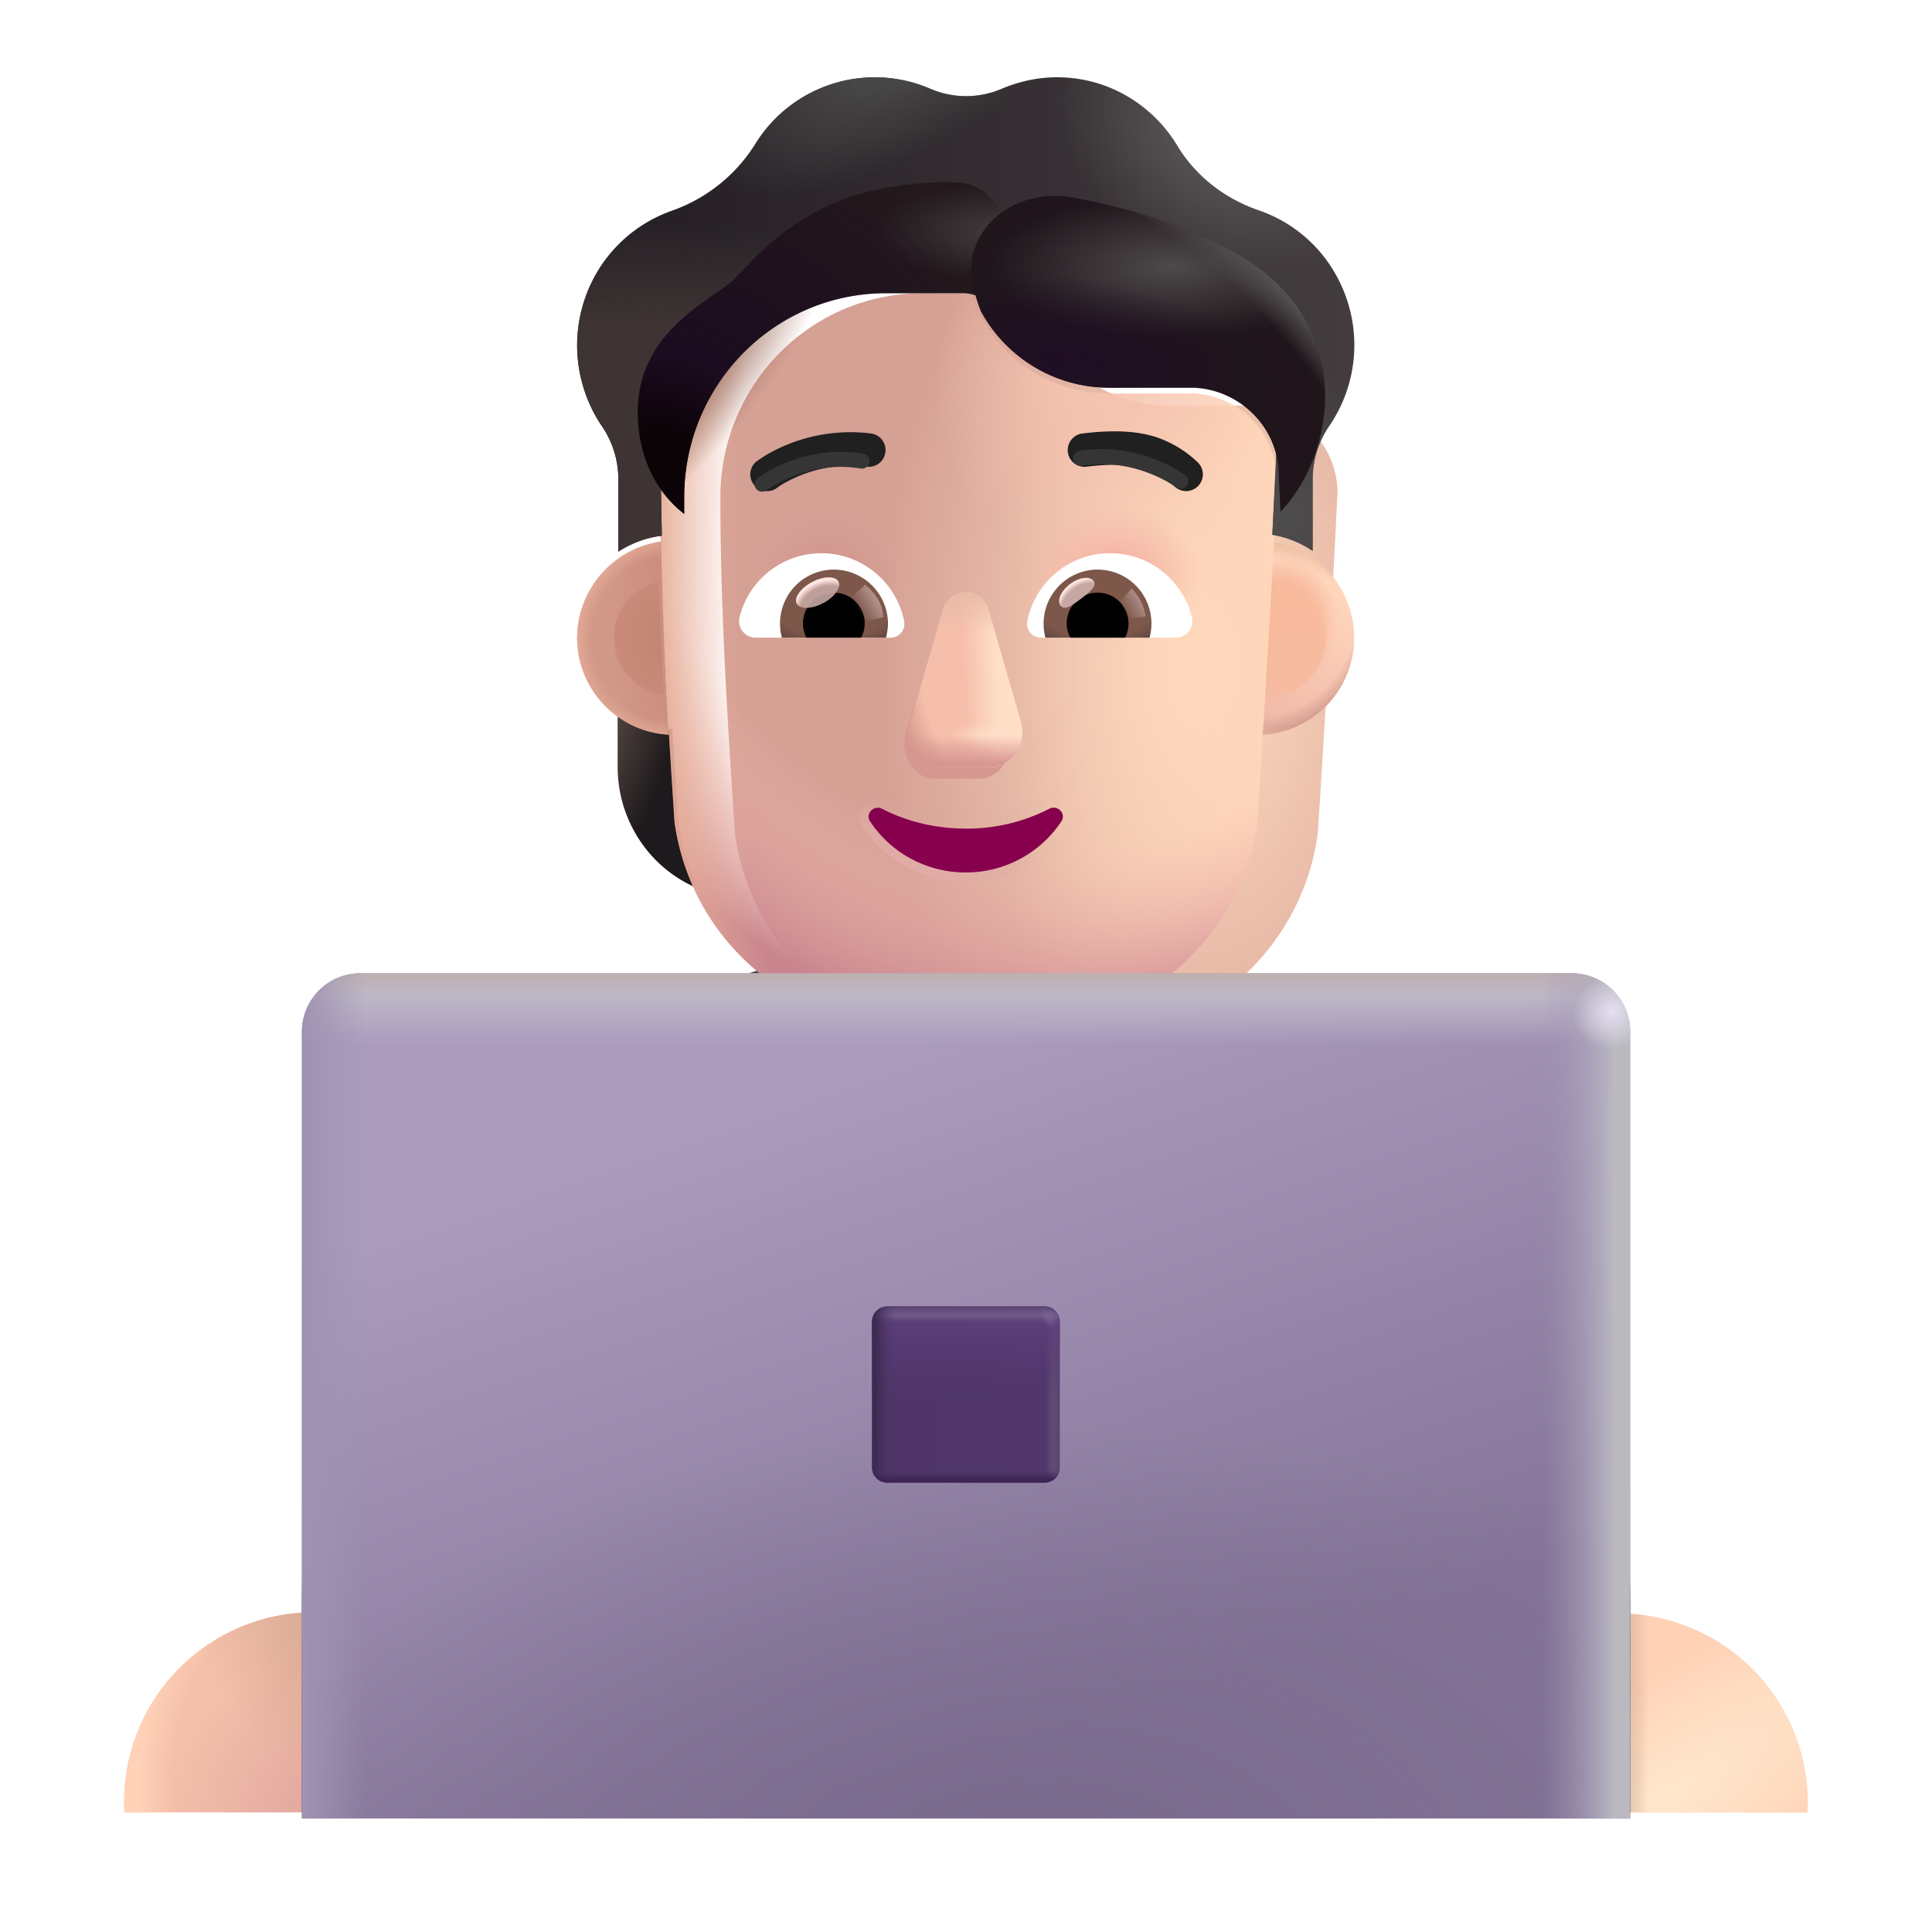 <svg xmlns="http://www.w3.org/2000/svg" fill="none" viewBox="0 0 32 32"><path fill="url(#svg-bfb91484-350c-4653-a4b5-e28c5a5f4ad6-a)" d="M8.329 30.02q.004-.082.004-.163a3.138 3.138 0 1 0-6.271.162z"/><path fill="url(#svg-7ee7493d-de5c-4768-8ed4-6f8a192db9b1-b)" d="M8.329 30.02q.004-.082.004-.163a3.138 3.138 0 1 0-6.271.162z"/><path fill="url(#svg-d103a505-3dfe-430d-8d2c-7829e36b199d-c)" d="M8.329 30.02q.004-.082.004-.163a3.138 3.138 0 1 0-6.271.162z"/><path fill="#FFD2B6" d="M29.938 30.02q.005-.082.005-.163a3.138 3.138 0 1 0-6.272.162z"/><path fill="url(#svg-45e4795e-5428-4ab2-93d1-4542684aeb54-d)" d="M29.938 30.02q.005-.082.005-.163a3.138 3.138 0 1 0-6.272.162z"/><path fill="url(#svg-d5de8771-f638-4cf1-ab43-a90a2dbeefe1-e)" d="M29.938 30.02q.005-.082.005-.163a3.138 3.138 0 1 0-6.272.162z"/><path fill="url(#svg-4f311e69-d823-4374-b46e-7bececb898ba-f)" d="M16 15.52c-6.07 0-11 4.92-11 11v3.5h22v-3.5c0-6.08-4.93-11-11-11"/><path fill="url(#svg-fa0eeb4b-116f-44b8-9014-ed9ea77725a8-g)" d="M8.98 18.02a10.99 10.99 0 0 0-3.97 8.5l.02 3.5 4-.02z"/><path fill="url(#svg-21ce4579-b718-49b4-a87f-d25d4f3714b2-h)" d="M23 18.03v11.98h4v-3.5c0-3.41-1.56-6.46-4-8.48"/><path fill="url(#svg-895f8417-77cc-4648-b319-092023429552-i)" d="M20.857 12.078c.335-.011.649-.125.904-.309v.931c0 .893-.532 1.689-1.34 2.019q.257-.546.345-1.18z"/><path fill="url(#svg-709196fe-99ec-43f6-9ef9-29dad6038695-j)" d="M11.134 12.078a1.64 1.64 0 0 1-.904-.309v.931c0 .893.532 1.689 1.34 2.019a4.1 4.1 0 0 1-.345-1.18z"/><g filter="url(#svg-8a4d4555-c6d5-41a4-95a1-bdca1fe95eb1-k)"><path fill="url(#svg-6b939ec3-041f-4271-add9-f97bb2d49db6-l)" d="M11.17 13.593a3.916 3.916 0 0 0 3.886 3.406h1.887a3.916 3.916 0 0 0 3.885-3.406c.119-1.884.237-3.76.325-5.643a1.45 1.45 0 0 0-1.38-1.432h-1.4c-.954 0-1.819-.563-2.211-1.443a.66.66 0 0 0-.615-.418h-1.273c-1.846 0-3.342 1.513-3.342 3.379 0 1.86.117 3.691.239 5.557"/></g><path fill="url(#svg-fea6f2c3-e503-4523-b271-fa9bce4acd6f-m)" d="M11.17 13.593a3.916 3.916 0 0 0 3.886 3.406h1.887a3.916 3.916 0 0 0 3.885-3.406c.119-1.884.237-3.76.325-5.643a1.45 1.45 0 0 0-1.38-1.432h-1.4c-.954 0-1.819-.563-2.211-1.443a.66.66 0 0 0-.615-.418h-1.273c-1.846 0-3.342 1.513-3.342 3.379 0 1.86.117 3.691.239 5.557"/><path fill="url(#svg-12ee5f3a-4470-4461-a863-a288fde221b2-n)" d="M11.17 13.593a3.916 3.916 0 0 0 3.886 3.406h1.887a3.916 3.916 0 0 0 3.885-3.406c.119-1.884.237-3.76.325-5.643a1.45 1.45 0 0 0-1.38-1.432h-1.4c-.954 0-1.819-.563-2.211-1.443a.66.66 0 0 0-.615-.418h-1.273c-1.846 0-3.342 1.513-3.342 3.379 0 1.86.117 3.691.239 5.557"/><path fill="url(#svg-198b14a6-dbf2-4a58-b283-ad32ac735d67-o)" d="M11.17 13.593a3.916 3.916 0 0 0 3.886 3.406h1.887a3.916 3.916 0 0 0 3.885-3.406c.119-1.884.237-3.76.325-5.643a1.45 1.45 0 0 0-1.38-1.432h-1.4c-.954 0-1.819-.563-2.211-1.443a.66.66 0 0 0-.615-.418h-1.273c-1.846 0-3.342 1.513-3.342 3.379 0 1.86.117 3.691.239 5.557"/><path fill="url(#svg-b3ed810a-67c7-487b-bf13-5aa24f2acb1b-p)" d="M11.17 13.593a3.916 3.916 0 0 0 3.886 3.406h1.887a3.916 3.916 0 0 0 3.885-3.406c.119-1.884.237-3.76.325-5.643a1.45 1.45 0 0 0-1.38-1.432h-1.4c-.954 0-1.819-.563-2.211-1.443a.66.66 0 0 0-.615-.418h-1.273c-1.846 0-3.342 1.513-3.342 3.379 0 1.86.117 3.691.239 5.557"/><path fill="url(#svg-b6799492-6cfe-475d-8713-8a978096f883-q)" d="M11.17 13.593a3.916 3.916 0 0 0 3.886 3.406h1.887a3.916 3.916 0 0 0 3.885-3.406c.119-1.884.237-3.76.325-5.643a1.45 1.45 0 0 0-1.38-1.432h-1.4c-.954 0-1.819-.563-2.211-1.443a.66.66 0 0 0-.615-.418h-1.273c-1.846 0-3.342 1.513-3.342 3.379 0 1.86.117 3.691.239 5.557"/><path fill="url(#svg-8eb4c2a4-b59d-47ff-a7b8-f3a9ea87afe3-r)" d="M11.17 13.593a3.916 3.916 0 0 0 3.886 3.406h1.887a3.916 3.916 0 0 0 3.885-3.406c.119-1.884.237-3.76.325-5.643a1.45 1.45 0 0 0-1.38-1.432h-1.4c-.954 0-1.819-.563-2.211-1.443a.66.66 0 0 0-.615-.418h-1.273c-1.846 0-3.342 1.513-3.342 3.379 0 1.86.117 3.691.239 5.557"/><path fill="url(#svg-00a3aca2-48c5-48d3-8f37-5a54df25d574-s)" d="M11.17 13.593a3.916 3.916 0 0 0 3.886 3.406h1.887a3.916 3.916 0 0 0 3.885-3.406c.119-1.884.237-3.76.325-5.643a1.45 1.45 0 0 0-1.38-1.432h-1.4c-.954 0-1.819-.563-2.211-1.443a.66.66 0 0 0-.615-.418h-1.273c-1.846 0-3.342 1.513-3.342 3.379 0 1.86.117 3.691.239 5.557"/><g filter="url(#svg-8a35c804-bd0e-465d-85c7-4ef6fd60b4ef-t)"><path fill="#D69790" d="m15.594 10.304-.59 1.838c-.102.378.14.756.484.756h.731c.343 0 .586-.384.485-.756l-.495-1.838c-.106-.408-.504-.408-.615 0"/></g><g filter="url(#svg-90c233a9-dfeb-47d3-b641-970857acbd49-u)"><path fill="#F6BFAB" d="m15.613 10.113-.531 1.838c-.109.378.151.757.52.757h.787c.368 0 .629-.384.52-.757l-.531-1.838c-.114-.407-.646-.407-.765 0"/><path fill="url(#svg-ba4464ca-caaa-4c09-9e77-977d1987f81f-v)" d="m15.613 10.113-.531 1.838c-.109.378.151.757.52.757h.787c.368 0 .629-.384.52-.757l-.531-1.838c-.114-.407-.646-.407-.765 0"/><path fill="url(#svg-89a5b0f8-98d6-4af1-b35d-4ed7b4c46b7f-w)" d="m15.613 10.113-.531 1.838c-.109.378.151.757.52.757h.787c.368 0 .629-.384.52-.757l-.531-1.838c-.114-.407-.646-.407-.765 0"/><path fill="url(#svg-e1a8cddf-dbe1-479c-8f72-44bba40b6c38-x)" d="m15.613 10.113-.531 1.838c-.109.378.151.757.52.757h.787c.368 0 .629-.384.52-.757l-.531-1.838c-.114-.407-.646-.407-.765 0"/><path fill="url(#svg-f98f921a-52b8-40ed-9b7b-c629b08b9480-y)" d="m15.613 10.113-.531 1.838c-.109.378.151.757.52.757h.787c.368 0 .629-.384.52-.757l-.531-1.838c-.114-.407-.646-.407-.765 0"/><path fill="url(#svg-cd0bcb42-a2e8-4e67-888d-fc51c66a14aa-z)" d="m15.613 10.113-.531 1.838c-.109.378.151.757.52.757h.787c.368 0 .629-.384.52-.757l-.531-1.838c-.114-.407-.646-.407-.765 0"/></g><g filter="url(#svg-7f688d72-c5ca-4264-8ccd-e84c8f24bc43-A)"><path stroke="url(#svg-ace2085b-4826-4c88-99bb-9f0886ce83f1-B)" stroke-width=".15" d="M14.645 13.33c.39.203.854.32 1.35.32.501 0 .961-.117 1.351-.32a.23.23 0 0 1 .271.044.214.214 0 0 1 .024.272m-2.996-.317 2.934.276m-2.934-.276h-.001a.23.23 0 0 0-.271.047.21.21 0 0 0-.023.27m.295-.317-.233.276m3.23.041-.063-.041m.062.041-.062-.041m.062.041c-.348.528-.955.88-1.646.88-.69 0-1.297-.351-1.645-.88m3.229-.041a1.9 1.9 0 0 1-1.584.846 1.9 1.9 0 0 1-1.583-.846m-.062.042.062-.042m-.062.042.062-.042"/></g><path fill="url(#svg-1291b79b-2db4-4199-9702-78a8ac3a600b-C)" d="M15.995 13.724c-.507 0-.984-.12-1.385-.328-.137-.07-.284.084-.198.209.335.508.919.846 1.583.846.665 0 1.249-.338 1.584-.846.086-.13-.061-.279-.198-.21a3 3 0 0 1-1.386.33"/><g filter="url(#svg-942f8a1c-4fc4-40e0-892e-683bfa24fcf1-D)"><path fill="url(#svg-10ebe026-d89c-4433-b31e-93a3d3580be7-E)" d="M20.85 4.185c.515.177.976.536 1.268 1.051a2.37 2.37 0 0 1-.106 2.526 1.56 1.56 0 0 0-.27.875v1.188a1.7 1.7 0 0 0-.668-.268l.078-1.607a1.45 1.45 0 0 0-1.379-1.432h-1.4c-.954 0-1.819-.563-2.211-1.443a.66.66 0 0 0-.616-.418h-1.272c-1.846 0-3.342 1.512-3.342 3.379l.03 1.537a1.7 1.7 0 0 0-.72.264v-1.2a1.56 1.56 0 0 0-.27-.875 2.39 2.39 0 0 1-.143-2.445 2.34 2.34 0 0 1 1.3-1.127 2.68 2.68 0 0 0 1.384-1.11 2.325 2.325 0 0 1 2.89-.912 1.5 1.5 0 0 0 1.194 0c.28-.118.588-.188.912-.188.843 0 1.58.456 1.989 1.132.307.51.79.88 1.352 1.073"/><path fill="url(#svg-27600153-795b-49df-9f2a-5db9540e407a-F)" d="M20.85 4.185c.515.177.976.536 1.268 1.051a2.37 2.37 0 0 1-.106 2.526 1.56 1.56 0 0 0-.27.875v1.188a1.7 1.7 0 0 0-.668-.268l.078-1.607a1.45 1.45 0 0 0-1.379-1.432h-1.4c-.954 0-1.819-.563-2.211-1.443a.66.66 0 0 0-.616-.418h-1.272c-1.846 0-3.342 1.512-3.342 3.379l.03 1.537a1.7 1.7 0 0 0-.72.264v-1.2a1.56 1.56 0 0 0-.27-.875 2.39 2.39 0 0 1-.143-2.445 2.34 2.34 0 0 1 1.3-1.127 2.68 2.68 0 0 0 1.384-1.11 2.325 2.325 0 0 1 2.89-.912 1.5 1.5 0 0 0 1.194 0c.28-.118.588-.188.912-.188.843 0 1.58.456 1.989 1.132.307.51.79.88 1.352 1.073"/><path fill="url(#svg-f93b309c-04a5-4396-ad68-c8690ef1aea5-G)" d="M20.85 4.185c.515.177.976.536 1.268 1.051a2.37 2.37 0 0 1-.106 2.526 1.56 1.56 0 0 0-.27.875v1.188a1.7 1.7 0 0 0-.668-.268l.078-1.607a1.45 1.45 0 0 0-1.379-1.432h-1.4c-.954 0-1.819-.563-2.211-1.443a.66.66 0 0 0-.616-.418h-1.272c-1.846 0-3.342 1.512-3.342 3.379l.03 1.537a1.7 1.7 0 0 0-.72.264v-1.2a1.56 1.56 0 0 0-.27-.875 2.39 2.39 0 0 1-.143-2.445 2.34 2.34 0 0 1 1.3-1.127 2.68 2.68 0 0 0 1.384-1.11 2.325 2.325 0 0 1 2.89-.912 1.5 1.5 0 0 0 1.194 0c.28-.118.588-.188.912-.188.843 0 1.58.456 1.989 1.132.307.51.79.88 1.352 1.073"/><path fill="url(#svg-14b1a457-5c88-40c5-beaa-7ab62f9eadf5-H)" d="M20.85 4.185c.515.177.976.536 1.268 1.051a2.37 2.37 0 0 1-.106 2.526 1.56 1.56 0 0 0-.27.875v1.188a1.7 1.7 0 0 0-.668-.268l.078-1.607a1.45 1.45 0 0 0-1.379-1.432h-1.4c-.954 0-1.819-.563-2.211-1.443a.66.66 0 0 0-.616-.418h-1.272c-1.846 0-3.342 1.512-3.342 3.379l.03 1.537a1.7 1.7 0 0 0-.72.264v-1.2a1.56 1.56 0 0 0-.27-.875 2.39 2.39 0 0 1-.143-2.445 2.34 2.34 0 0 1 1.3-1.127 2.68 2.68 0 0 0 1.384-1.11 2.325 2.325 0 0 1 2.89-.912 1.5 1.5 0 0 0 1.194 0c.28-.118.588-.188.912-.188.843 0 1.58.456 1.989 1.132.307.51.79.88 1.352 1.073"/><path fill="url(#svg-f8088130-9004-401a-9a9b-c12c139609f6-I)" d="M20.85 4.185c.515.177.976.536 1.268 1.051a2.37 2.37 0 0 1-.106 2.526 1.56 1.56 0 0 0-.27.875v1.188a1.7 1.7 0 0 0-.668-.268l.078-1.607a1.45 1.45 0 0 0-1.379-1.432h-1.4c-.954 0-1.819-.563-2.211-1.443a.66.66 0 0 0-.616-.418h-1.272c-1.846 0-3.342 1.512-3.342 3.379l.03 1.537a1.7 1.7 0 0 0-.72.264v-1.2a1.56 1.56 0 0 0-.27-.875 2.39 2.39 0 0 1-.143-2.445 2.34 2.34 0 0 1 1.3-1.127 2.68 2.68 0 0 0 1.384-1.11 2.325 2.325 0 0 1 2.89-.912 1.5 1.5 0 0 0 1.194 0c.28-.118.588-.188.912-.188.843 0 1.58.456 1.989 1.132.307.51.79.88 1.352 1.073"/></g><g filter="url(#svg-5b55cbe6-8377-49e9-8beb-981c324ccf09-J)"><path fill="#202020" d="M19.728 7.848a1.85 1.85 0 0 0-.687-.411c-.305-.096-.686-.122-1.213-.057a.277.277 0 0 0 .068.55c.48-.059.776-.028.978.036.198.062.333.163.49.3a.277.277 0 0 0 .364-.418"/></g><g filter="url(#svg-6f341f6f-77d4-4316-8164-6e43292675a1-K)"><path fill="#202020" d="M12.585 7.739a2.774 2.774 0 0 1 1.739-.36.277.277 0 0 1-.068.551 2.22 2.22 0 0 0-1.386.285 1 1 0 0 0-.092.06l-.003.002a.277.277 0 0 1-.34-.439z"/></g><g filter="url(#svg-4035bffb-c5db-45fa-b31d-b755d0499d3b-L)"><path fill="#23181C" d="M16.228 5.212a3 3 0 0 1-.066-.137.66.66 0 0 0-.615-.418h-1.273c-1.846 0-3.342 1.512-3.342 3.379v.275c-.34-.259-.767-.804-.767-1.688 0-1.072.781-1.613 1.28-1.959.14-.097.259-.18.33-.253l.1-.105c.35-.37.973-1.031 2.06-1.32a5.5 5.5 0 0 1 1.508-.165c.473.012.806.42.806.893v1.485z"/><path fill="url(#svg-fda9daab-e333-40e4-98f8-226f6a3b44eb-M)" d="M16.228 5.212a3 3 0 0 1-.066-.137.66.66 0 0 0-.615-.418h-1.273c-1.846 0-3.342 1.512-3.342 3.379v.275c-.34-.259-.767-.804-.767-1.688 0-1.072.781-1.613 1.28-1.959.14-.097.259-.18.33-.253l.1-.105c.35-.37.973-1.031 2.06-1.32a5.5 5.5 0 0 1 1.508-.165c.473.012.806.42.806.893v1.485z"/><path fill="url(#svg-41b0f38a-3640-4407-8b13-58282703c7d7-N)" d="M16.228 5.212a3 3 0 0 1-.066-.137.66.66 0 0 0-.615-.418h-1.273c-1.846 0-3.342 1.512-3.342 3.379v.275c-.34-.259-.767-.804-.767-1.688 0-1.072.781-1.613 1.28-1.959.14-.097.259-.18.33-.253l.1-.105c.35-.37.973-1.031 2.06-1.32a5.5 5.5 0 0 1 1.508-.165c.473.012.806.42.806.893v1.485z"/></g><g filter="url(#svg-9cbebe15-b534-405a-9f3d-f70d917011c3-O)"><path fill="#1F151B" d="m21.208 8.479-.029-.631c-.01-.764-.641-1.394-1.405-1.426h-1.4c-.89 0-1.7-.486-2.124-1.26 0 0-.059-.135-.12-.368-.257-.97.67-1.712 1.655-1.521.974.189 2.082.517 2.902 1.052 1.745 1.137 1.44 3.188.521 4.154"/><path fill="url(#svg-fc0072f6-4a12-4ce1-8e3f-635c2eb585eb-P)" d="m21.208 8.479-.029-.631c-.01-.764-.641-1.394-1.405-1.426h-1.4c-.89 0-1.7-.486-2.124-1.26 0 0-.059-.135-.12-.368-.257-.97.67-1.712 1.655-1.521.974.189 2.082.517 2.902 1.052 1.745 1.137 1.44 3.188.521 4.154"/><path fill="url(#svg-4b7d595b-d70d-4ad0-b1da-466eeeda4e73-Q)" d="m21.208 8.479-.029-.631c-.01-.764-.641-1.394-1.405-1.426h-1.4c-.89 0-1.7-.486-2.124-1.26 0 0-.059-.135-.12-.368-.257-.97.67-1.712 1.655-1.521.974.189 2.082.517 2.902 1.052 1.745 1.137 1.44 3.188.521 4.154"/><path fill="url(#svg-d84a13fd-b277-47f6-be77-553c1f640607-R)" d="m21.208 8.479-.029-.631c-.01-.764-.641-1.394-1.405-1.426h-1.4c-.89 0-1.7-.486-2.124-1.26 0 0-.059-.135-.12-.368-.257-.97.67-1.712 1.655-1.521.974.189 2.082.517 2.902 1.052 1.745 1.137 1.44 3.188.521 4.154"/></g><path fill="#fff" d="M18.386 9.163c.654 0 1.205.45 1.355 1.058a.274.274 0 0 1-.267.341h-2.232a.23.23 0 0 1-.227-.272c.126-.64.69-1.127 1.371-1.127"/><path fill="url(#svg-15d93d05-3a7c-42f1-a817-2523f1339abf-S)" d="M18.18 9.434a.893.893 0 0 1 .86 1.128h-1.724a.896.896 0 0 1 .864-1.128"/><path fill="#000" d="M17.668 10.327c0-.284.228-.511.512-.511a.51.51 0 0 1 .454.746h-.905a.46.46 0 0 1-.06-.235"/><g filter="url(#svg-d3580ec5-7976-4d3b-9b49-d244668d20db-T)"><path fill="#C7A7A3" d="M18.114 9.623c.063.085-.07.189-.22.302-.152.113-.264.192-.327.107-.064-.085.007-.245.158-.358s.325-.136.389-.051"/><path fill="url(#svg-2e57e680-0ef6-4377-8513-f4361cc3cada-U)" d="M18.114 9.623c.063.085-.07.189-.22.302-.152.113-.264.192-.327.107-.064-.085.007-.245.158-.358s.325-.136.389-.051"/></g><g filter="url(#svg-71724691-ff95-449b-9dff-2ae6e9c48c0b-V)"><path fill="url(#svg-d8fa6abd-21cc-4a1e-a221-e10e1d6a64a6-W)" d="M18.975 10.21a.84.84 0 0 0-.232-.463l-.26.285.118.228z"/></g><path fill="#fff" d="M13.605 9.163c-.654 0-1.205.45-1.355 1.058-.045.175.089.341.267.341h2.232a.23.23 0 0 0 .227-.272 1.4 1.4 0 0 0-1.372-1.127"/><path fill="url(#svg-789152c5-1af9-4263-b89c-ba87a655f361-X)" d="M13.811 9.434a.893.893 0 0 0-.86 1.128h1.724a1 1 0 0 0 .033-.235.9.9 0 0 0-.897-.893"/><path fill="#000" d="M14.323 10.327a.51.51 0 0 0-.512-.511.51.51 0 0 0-.454.746h.905a.5.5 0 0 0 .06-.235"/><g filter="url(#svg-1ddc32fb-5242-473e-b6f8-32d0b2335e49-Y)"><path fill="url(#svg-c1749d11-1198-4c09-8091-9088c6a7be31-Z)" d="M14.627 10.222c0-.288-.235-.48-.298-.539l-.289.28.178.36z"/></g><g filter="url(#svg-ce9796b0-4181-4ecc-a19d-75996134d1a6-aa)" transform="rotate(-27.914 13.542 9.816)"><ellipse cx="13.542" cy="9.816" fill="#C7A7A3" fill-opacity=".9" rx=".39" ry=".197"/><ellipse cx="13.542" cy="9.816" fill="url(#svg-2e9d792d-e4ef-4c9b-bb4b-bc19da2cfb4d-ab)" rx=".39" ry=".197"/></g><path fill="url(#svg-3c3da0b5-2f19-4cea-8f3d-aaa30bbc5834-ac)" d="M20.917 12.169q.1-1.597.185-3.192a1.61 1.61 0 0 1-.185 3.192"/><path fill="url(#svg-6788799a-d33c-4b78-8c91-93cf4c79e8a2-ad)" d="M20.917 12.169q.1-1.597.185-3.192a1.61 1.61 0 0 1-.185 3.192"/><path fill="url(#svg-fb7c0170-4127-46cc-8ad2-e31c9d2ee5ca-ae)" d="M20.917 12.169q.1-1.597.185-3.192a1.61 1.61 0 0 1-.185 3.192"/><path fill="url(#svg-8e6a1cbf-8c25-4c05-8597-324db4c7438d-af)" d="M20.917 12.169q.1-1.597.185-3.192a1.61 1.61 0 0 1-.185 3.192"/><path fill="url(#svg-1f5268e0-3df6-4c37-98c1-6c81917f10b2-ag)" d="M10.951 8.969a1.62 1.62 0 0 0-1.392 1.593c0 .86.673 1.561 1.52 1.607a78 78 0 0 1-.128-3.2"/><path fill="url(#svg-dd2d1666-c1da-4616-8ebe-e1ac1ccc2839-ah)" d="M10.951 8.969a1.62 1.62 0 0 0-1.392 1.593c0 .86.673 1.561 1.52 1.607a78 78 0 0 1-.128-3.2"/><g filter="url(#svg-eed1e75a-039d-41e0-914b-b51456f86a52-ai)"><path fill="url(#svg-975fdd45-dac3-4836-9108-ff89fb3acc3d-aj)" d="M10.91 9.63a.956.956 0 0 0 .083 1.878 78 78 0 0 1-.083-1.879"/></g><g filter="url(#svg-e21c011e-9d7f-4dae-a986-ec04062c5e96-ak)"><path fill="url(#svg-31c8ac9c-9c2f-45dd-8262-aee365f5d78c-al)" d="M21.001 11.525q.059-.953.11-1.904a.955.955 0 0 1-.11 1.904"/></g><g filter="url(#svg-0c678f12-f36f-41d1-9a76-98627039e3c8-am)"><path stroke="#353535" stroke-linecap="round" stroke-width=".25" d="M12.622 8.019c.257-.185.898-.51 1.655-.382"/></g><g filter="url(#svg-24411b2a-d57e-4bb0-b41c-8e078d647d0d-an)"><path stroke="#353535" stroke-linecap="round" stroke-width=".25" d="M19.557 7.972c-.258-.184-.898-.508-1.656-.38"/></g><g filter="url(#svg-1e1a14dd-e9ca-4bcf-94b9-854033da4cfa-ao)"><path fill="url(#svg-b73e191e-4961-4718-bb98-08746ba45ae1-ap)" d="M26.03 16.02H5.97a.97.97 0 0 0-.97.97v13.03h22V16.99a.97.97 0 0 0-.97-.97"/><path fill="url(#svg-1cbb98b9-0fde-450a-9324-d93004b9137c-aq)" d="M26.03 16.02H5.97a.97.97 0 0 0-.97.97v13.03h22V16.99a.97.97 0 0 0-.97-.97"/><path fill="url(#svg-923723e7-234b-4d5c-a7ae-b3facf7128bd-ar)" d="M26.03 16.02H5.97a.97.97 0 0 0-.97.97v13.03h22V16.99a.97.97 0 0 0-.97-.97"/><path fill="url(#svg-c2137326-8f28-4e15-926a-4ef93ad66fa1-as)" d="M26.03 16.02H5.97a.97.97 0 0 0-.97.97v13.03h22V16.99a.97.97 0 0 0-.97-.97"/><path fill="url(#svg-a758e3f0-1975-4882-90cc-e274f8d8f46c-at)" d="M26.03 16.02H5.97a.97.97 0 0 0-.97.97v13.03h22V16.99a.97.97 0 0 0-.97-.97"/><path fill="url(#svg-dca5d492-709e-4c31-b16f-db6f13ff1e37-au)" d="M26.03 16.02H5.97a.97.97 0 0 0-.97.97v13.03h22V16.99a.97.97 0 0 0-.97-.97"/></g><path fill="url(#svg-1aa9ea37-2c56-41ba-8815-efad7df6872b-av)" d="M14.444 21.89a.25.25 0 0 1 .25-.25h2.61a.25.25 0 0 1 .25.25v2.417a.25.25 0 0 1-.25.25h-2.61a.25.25 0 0 1-.25-.25z"/><path fill="url(#svg-a89a0065-4531-4bca-98e8-b257c4a5c28b-aw)" d="M14.444 21.89a.25.25 0 0 1 .25-.25h2.61a.25.25 0 0 1 .25.25v2.417a.25.25 0 0 1-.25.25h-2.61a.25.25 0 0 1-.25-.25z"/><path fill="url(#svg-cf444986-290c-48f7-a39d-206e1b0c7ced-ax)" d="M14.444 21.89a.25.25 0 0 1 .25-.25h2.61a.25.25 0 0 1 .25.25v2.417a.25.25 0 0 1-.25.25h-2.61a.25.25 0 0 1-.25-.25z"/><path fill="url(#svg-3074be2c-e1be-42d2-853a-08abe7b6d60b-ay)" d="M14.444 21.89a.25.25 0 0 1 .25-.25h2.61a.25.25 0 0 1 .25.25v2.417a.25.25 0 0 1-.25.25h-2.61a.25.25 0 0 1-.25-.25z"/><path fill="url(#svg-bc9b2e6f-2983-4833-b77a-ccdff3033221-az)" d="M14.444 21.89a.25.25 0 0 1 .25-.25h2.61a.25.25 0 0 1 .25.25v2.417a.25.25 0 0 1-.25.25h-2.61a.25.25 0 0 1-.25-.25z"/><path fill="url(#svg-81805c69-2959-4f23-814b-7a9faac79738-aA)" fill-opacity=".6" d="M14.444 21.89a.25.25 0 0 1 .25-.25h2.61a.25.25 0 0 1 .25.25v2.417a.25.25 0 0 1-.25.25h-2.61a.25.25 0 0 1-.25-.25z"/><defs><radialGradient id="svg-bfb91484-350c-4653-a4b5-e28c5a5f4ad6-a" cx="0" cy="0" r="1" gradientTransform="rotate(-156.777 5.833 14.445)scale(2.686 2.918)" gradientUnits="userSpaceOnUse"><stop stop-color="#DFA49E"/><stop offset="1" stop-color="#F4C0A9"/></radialGradient><radialGradient id="svg-7ee7493d-de5c-4768-8ed4-6f8a192db9b1-b" cx="0" cy="0" r="1" gradientTransform="rotate(177.157 2.332 14.994)scale(3.35 4.79)" gradientUnits="userSpaceOnUse"><stop offset=".764" stop-color="#FFD1B6" stop-opacity="0"/><stop offset=".927" stop-color="#FFD1B6"/></radialGradient><radialGradient id="svg-d103a505-3dfe-430d-8d2c-7829e36b199d-c" cx="0" cy="0" r="1" gradientTransform="rotate(142.141 -1.796 14.45)scale(2.296 2.48)" gradientUnits="userSpaceOnUse"><stop stop-color="#D5A58F"/><stop offset="1" stop-color="#D5A58F" stop-opacity="0"/></radialGradient><radialGradient id="svg-45e4795e-5428-4ab2-93d1-4542684aeb54-d" cx="0" cy="0" r="1" gradientTransform="matrix(5.641 -3.719 1.038 1.575 27.091 30.119)" gradientUnits="userSpaceOnUse"><stop offset=".127" stop-color="#FFE6CB"/><stop offset="1" stop-color="#FFE6CB" stop-opacity="0"/></radialGradient><radialGradient id="svg-895f8417-77cc-4648-b319-092023429552-i" cx="0" cy="0" r="1" gradientTransform="rotate(69.657 1.917 20.796)scale(2.154 2.559)" gradientUnits="userSpaceOnUse"><stop offset=".215" stop-color="#313131"/><stop offset="1" stop-color="#1A161E"/></radialGradient><radialGradient id="svg-709196fe-99ec-43f6-9ef9-29dad6038695-j" cx="0" cy="0" r="1" gradientTransform="matrix(1.476 .464 -1.432 4.555 9.939 12.26)" gradientUnits="userSpaceOnUse"><stop stop-color="#564943"/><stop offset=".746" stop-color="#1E191C"/></radialGradient><radialGradient id="svg-6b939ec3-041f-4271-add9-f97bb2d49db6-l" cx="0" cy="0" r="1" gradientTransform="matrix(-5.228 0 0 -9.248 18.803 10.828)" gradientUnits="userSpaceOnUse"><stop stop-color="#FFDCC0"/><stop offset="1" stop-color="#D6A195"/></radialGradient><radialGradient id="svg-12ee5f3a-4470-4461-a863-a288fde221b2-n" cx="0" cy="0" r="1" gradientTransform="matrix(-.998 12.768 -10.573 -.827 17.577 4.914)" gradientUnits="userSpaceOnUse"><stop offset=".719" stop-color="#F7BDB2" stop-opacity="0"/><stop offset=".946" stop-color="#CA868F"/></radialGradient><radialGradient id="svg-198b14a6-dbf2-4a58-b283-ad32ac735d67-o" cx="0" cy="0" r="1" gradientTransform="matrix(0 -1.148 1.421 0 18.443 9.515)" gradientUnits="userSpaceOnUse"><stop offset=".325" stop-color="#F6B8A8"/><stop offset="1" stop-color="#F6B8A8" stop-opacity="0"/></radialGradient><radialGradient id="svg-b3ed810a-67c7-487b-bf13-5aa24f2acb1b-p" cx="0" cy="0" r="1" gradientTransform="matrix(.004 -1.094 1.191 .004 13.695 9.561)" gradientUnits="userSpaceOnUse"><stop offset=".378" stop-color="#D39991"/><stop offset="1" stop-color="#D39991" stop-opacity="0"/></radialGradient><radialGradient id="svg-b6799492-6cfe-475d-8713-8a978096f883-q" cx="0" cy="0" r="1" gradientTransform="matrix(-8.496 .536 -1.37 -21.703 19.428 11.816)" gradientUnits="userSpaceOnUse"><stop offset=".836" stop-color="#E6AD97" stop-opacity="0"/><stop offset="1" stop-color="#E6AD97"/></radialGradient><radialGradient id="svg-8eb4c2a4-b59d-47ff-a7b8-f3a9ea87afe3-r" cx="0" cy="0" r="1" gradientTransform="matrix(3.098 -3.278 1.2 1.134 10.528 6.503)" gradientUnits="userSpaceOnUse"><stop offset=".428" stop-color="#9F6D5C"/><stop offset="1" stop-color="#9F6D5C" stop-opacity="0"/></radialGradient><radialGradient id="svg-00a3aca2-48c5-48d3-8f37-5a54df25d574-s" cx="0" cy="0" r="1" gradientTransform="matrix(-1.743 2.883 -2.38 -1.439 18.423 5.849)" gradientUnits="userSpaceOnUse"><stop offset=".078" stop-color="#F6C3B0"/><stop offset="1" stop-color="#F6C3B0" stop-opacity="0"/></radialGradient><radialGradient id="svg-89a5b0f8-98d6-4af1-b35d-4ed7b4c46b7f-w" cx="0" cy="0" r="1" gradientTransform="matrix(0 .244 -.767 0 16.462 12.188)" gradientUnits="userSpaceOnUse"><stop stop-color="#FFDDC7"/><stop offset="1" stop-color="#FFDDC7" stop-opacity="0"/></radialGradient><radialGradient id="svg-f98f921a-52b8-40ed-9b7b-c629b08b9480-y" cx="0" cy="0" r="1" gradientTransform="matrix(-1.521 .697 -1.121 -2.445 16.578 11.619)" gradientUnits="userSpaceOnUse"><stop offset=".714" stop-color="#D3968C" stop-opacity="0"/><stop offset="1" stop-color="#D3968C"/></radialGradient><radialGradient id="svg-1291b79b-2db4-4199-9702-78a8ac3a600b-C" cx="0" cy="0" r="1" gradientTransform="matrix(0 -.721 2.9 0 15.995 14.367)" gradientUnits="userSpaceOnUse"><stop stop-color="#88014E"/><stop offset="1" stop-color="#86004D"/></radialGradient><radialGradient id="svg-27600153-795b-49df-9f2a-5db9540e407a-F" cx="0" cy="0" r="1" gradientTransform="matrix(0 -3.501 8.854 0 10.766 7.935)" gradientUnits="userSpaceOnUse"><stop offset=".536" stop-color="#3E3433"/><stop offset="1" stop-color="#3E3433" stop-opacity="0"/></radialGradient><radialGradient id="svg-f93b309c-04a5-4396-ad68-c8690ef1aea5-G" cx="0" cy="0" r="1" gradientTransform="rotate(-87.401 15.266 -6.29)scale(2.515 4.456)" gradientUnits="userSpaceOnUse"><stop stop-color="#4F4D4D"/><stop offset="1" stop-color="#4F4D4D" stop-opacity="0"/></radialGradient><radialGradient id="svg-14b1a457-5c88-40c5-beaa-7ab62f9eadf5-H" cx="0" cy="0" r="1" gradientTransform="matrix(-2.359 -1.551 1.139 -1.732 20.102 2.97)" gradientUnits="userSpaceOnUse"><stop stop-color="#5E5A5B"/><stop offset="1" stop-color="#5E5A5B" stop-opacity="0"/></radialGradient><radialGradient id="svg-f8088130-9004-401a-9a9b-c12c139609f6-I" cx="0" cy="0" r="1" gradientTransform="rotate(58.465 6.315 14.17)scale(1.731 4.007)" gradientUnits="userSpaceOnUse"><stop offset=".287" stop-color="#484646"/><stop offset="1" stop-color="#484646" stop-opacity="0"/></radialGradient><radialGradient id="svg-fda9daab-e333-40e4-98f8-226f6a3b44eb-M" cx="0" cy="0" r="1" gradientTransform="matrix(-2.201 0 0 -.817 16.249 3.636)" gradientUnits="userSpaceOnUse"><stop stop-color="#423C3F"/><stop offset="1" stop-color="#423C3F" stop-opacity="0"/></radialGradient><radialGradient id="svg-41b0f38a-3640-4407-8b13-58282703c7d7-N" cx="0" cy="0" r="1" gradientTransform="matrix(3.218 -5.095 5.645 3.565 10.565 7.579)" gradientUnits="userSpaceOnUse"><stop offset=".093" stop-color="#0B0306"/><stop offset=".311" stop-color="#1C0C20"/><stop offset="1" stop-color="#1C0C20" stop-opacity="0"/></radialGradient><radialGradient id="svg-fc0072f6-4a12-4ce1-8e3f-635c2eb585eb-P" cx="0" cy="0" r="1" gradientTransform="matrix(3.058 0 0 1.196 19.41 4.413)" gradientUnits="userSpaceOnUse"><stop stop-color="#4E494B"/><stop offset="1" stop-color="#4E494B" stop-opacity="0"/></radialGradient><radialGradient id="svg-4b7d595b-d70d-4ad0-b1da-466eeeda4e73-Q" cx="0" cy="0" r="1" gradientTransform="matrix(2.679 -2.552 4.672 4.904 18.63 7.45)" gradientUnits="userSpaceOnUse"><stop offset=".857" stop-color="#545051" stop-opacity="0"/><stop offset="1" stop-color="#545051"/></radialGradient><radialGradient id="svg-d84a13fd-b277-47f6-be77-553c1f640607-R" cx="0" cy="0" r="1" gradientTransform="matrix(3.248 .38 -.159 1.36 17.743 5.974)" gradientUnits="userSpaceOnUse"><stop stop-color="#200E25"/><stop offset="1" stop-color="#200E25" stop-opacity="0"/></radialGradient><radialGradient id="svg-15d93d05-3a7c-42f1-a817-2523f1339abf-S" cx="0" cy="0" r="1" gradientTransform="matrix(0 .811 -1.29 0 18.177 9.911)" gradientUnits="userSpaceOnUse"><stop offset=".802" stop-color="#7D574A"/><stop offset="1" stop-color="#694B43"/><stop offset="1" stop-color="#804D49"/><stop offset="1" stop-color="#664842"/></radialGradient><radialGradient id="svg-2e57e680-0ef6-4377-8513-f4361cc3cada-U" cx="0" cy="0" r="1" gradientTransform="rotate(-127.812 11.422 .602)scale(.378 .521)" gradientUnits="userSpaceOnUse"><stop offset=".766" stop-color="#FFE6E2" stop-opacity="0"/><stop offset=".966" stop-color="#FFE6E2"/></radialGradient><radialGradient id="svg-789152c5-1af9-4263-b89c-ba87a655f361-X" cx="0" cy="0" r="1" gradientTransform="matrix(0 .811 -1.291 0 13.813 9.911)" gradientUnits="userSpaceOnUse"><stop offset=".802" stop-color="#7D574A"/><stop offset="1" stop-color="#694B43"/><stop offset="1" stop-color="#804D49"/><stop offset="1" stop-color="#664842"/></radialGradient><radialGradient id="svg-2e9d792d-e4ef-4c9b-bb4b-bc19da2cfb4d-ab" cx="0" cy="0" r="1" gradientTransform="rotate(-90.897 11.75 -1.593)scale(.494 .594)" gradientUnits="userSpaceOnUse"><stop offset=".766" stop-color="#FFE6E2" stop-opacity="0"/><stop offset=".966" stop-color="#FFE6E2"/></radialGradient><radialGradient id="svg-6788799a-d33c-4b78-8c91-93cf4c79e8a2-ad" cx="0" cy="0" r="1" gradientTransform="matrix(.629 2.243 -2.14 .6 20.613 9.925)" gradientUnits="userSpaceOnUse"><stop offset=".856" stop-color="#CE978E" stop-opacity="0"/><stop offset="1" stop-color="#CE978E"/></radialGradient><radialGradient id="svg-fb7c0170-4127-46cc-8ad2-e31c9d2ee5ca-ae" cx="0" cy="0" r="1" gradientTransform="matrix(.788 -1.081 .906 .66 20.974 10.47)" gradientUnits="userSpaceOnUse"><stop offset=".664" stop-color="#F7B99C"/><stop offset="1" stop-color="#F7B99C" stop-opacity="0"/></radialGradient><radialGradient id="svg-8e6a1cbf-8c25-4c05-8597-324db4c7438d-af" cx="0" cy="0" r="1" gradientTransform="matrix(.587 -1.55 2.072 .784 21.088 10.643)" gradientUnits="userSpaceOnUse"><stop offset=".803" stop-color="#EBBB9D" stop-opacity="0"/><stop offset="1" stop-color="#EBBB9D"/></radialGradient><radialGradient id="svg-dd2d1666-c1da-4616-8ebe-e1ac1ccc2839-ah" cx="0" cy="0" r="1" gradientTransform="rotate(-173.034 5.862 4.947)scale(1.625 1.745)" gradientUnits="userSpaceOnUse"><stop offset=".775" stop-color="#E8AF99" stop-opacity="0"/><stop offset="1" stop-color="#E8AF99"/></radialGradient><radialGradient id="svg-975fdd45-dac3-4836-9108-ff89fb3acc3d-aj" cx="0" cy="0" r="1" gradientTransform="rotate(170.26 5.09 5.756)scale(.93 1.141)" gradientUnits="userSpaceOnUse"><stop stop-color="#C18472"/><stop offset="1" stop-color="#CA8B7A"/></radialGradient><radialGradient id="svg-1cbb98b9-0fde-450a-9324-d93004b9137c-aq" cx="0" cy="0" r="1" gradientTransform="matrix(0 -7.597 13.277 0 17.243 31.067)" gradientUnits="userSpaceOnUse"><stop offset=".027" stop-color="#78698C"/><stop offset="1" stop-color="#7A6B8E" stop-opacity="0"/></radialGradient><radialGradient id="svg-dca5d492-709e-4c31-b16f-db6f13ff1e37-au" cx="0" cy="0" r="1" gradientTransform="matrix(-.781 .438 -.406 -.724 26.696 16.66)" gradientUnits="userSpaceOnUse"><stop stop-color="#E5DFF1"/><stop offset=".724" stop-color="#E5DFF1" stop-opacity="0"/></radialGradient><radialGradient id="svg-81805c69-2959-4f23-814b-7a9faac79738-aA" cx="0" cy="0" r="1" gradientTransform="matrix(-.096 .08 -.119 -.143 17.371 21.824)" gradientUnits="userSpaceOnUse"><stop stop-color="#806B97"/><stop offset="1" stop-color="#8D78A4" stop-opacity="0"/></radialGradient><linearGradient id="svg-d5de8771-f638-4cf1-ab43-a90a2dbeefe1-e" x1="26.607" x2="27.302" y1="28.838" y2="28.838" gradientUnits="userSpaceOnUse"><stop stop-color="#F5C7AD"/><stop offset="1" stop-color="#B38F78" stop-opacity="0"/><stop offset="1" stop-color="#F5C7AD" stop-opacity="0"/></linearGradient><linearGradient id="svg-4f311e69-d823-4374-b46e-7bececb898ba-f" x1="16" x2="16" y1="6.703" y2="34.611" gradientUnits="userSpaceOnUse"><stop stop-color="#636363"/><stop offset="1" stop-color="#1C1C1C"/></linearGradient><linearGradient id="svg-fa0eeb4b-116f-44b8-9014-ed9ea77725a8-g" x1="10.918" x2="1.428" y1="24.003" y2="24.044" gradientUnits="userSpaceOnUse"><stop stop-color="#1C1C1C"/><stop offset="1" stop-color="#636363"/></linearGradient><linearGradient id="svg-21ce4579-b718-49b4-a87f-d25d4f3714b2-h" x1="22.998" x2="28.652" y1="24.02" y2="24.02" gradientUnits="userSpaceOnUse"><stop stop-color="#1C1C1C"/><stop offset="1" stop-color="#636363"/></linearGradient><linearGradient id="svg-fea6f2c3-e503-4523-b271-fa9bce4acd6f-m" x1="21.153" x2="16.8" y1="12.513" y2="12.513" gradientUnits="userSpaceOnUse"><stop stop-color="#FFD6BA"/><stop offset="1" stop-color="#FFD6BA" stop-opacity="0"/></linearGradient><linearGradient id="svg-ba4464ca-caaa-4c09-9e77-977d1987f81f-v" x1="16.834" x2="15.995" y1="11.502" y2="11.537" gradientUnits="userSpaceOnUse"><stop offset=".36" stop-color="#FFDFC7"/><stop offset="1" stop-color="#FFDFC7" stop-opacity="0"/></linearGradient><linearGradient id="svg-e1a8cddf-dbe1-479c-8f72-44bba40b6c38-x" x1="15.995" x2="15.995" y1="12.642" y2="12.177" gradientUnits="userSpaceOnUse"><stop stop-color="#D89793"/><stop offset="1" stop-color="#D89793" stop-opacity="0"/></linearGradient><linearGradient id="svg-cd0bcb42-a2e8-4e67-888d-fc51c66a14aa-z" x1="15.995" x2="15.995" y1="9.808" y2="10.483" gradientUnits="userSpaceOnUse"><stop stop-color="#E8BBA8"/><stop offset="1" stop-color="#E8BBA8" stop-opacity="0"/></linearGradient><linearGradient id="svg-ace2085b-4826-4c88-99bb-9f0886ce83f1-B" x1="14.794" x2="15.112" y1="14.213" y2="13.378" gradientUnits="userSpaceOnUse"><stop stop-color="#E1ACA6"/><stop offset="1" stop-color="#E1ACA6" stop-opacity="0"/></linearGradient><linearGradient id="svg-10ebe026-d89c-4433-b31e-93a3d3580be7-E" x1="22.847" x2="11.235" y1="5.165" y2="5.165" gradientUnits="userSpaceOnUse"><stop stop-color="#443D40"/><stop offset="1" stop-color="#272127"/></linearGradient><linearGradient id="svg-d8fa6abd-21cc-4a1e-a221-e10e1d6a64a6-W" x1="18.956" x2="18.642" y1="9.965" y2="10.159" gradientUnits="userSpaceOnUse"><stop stop-color="#B4948D"/><stop offset="1" stop-color="#B4948D" stop-opacity="0"/></linearGradient><linearGradient id="svg-c1749d11-1198-4c09-8091-9088c6a7be31-Z" x1="14.557" x2="14.243" y1="9.965" y2="10.159" gradientUnits="userSpaceOnUse"><stop stop-color="#B4948D"/><stop offset="1" stop-color="#B4948D" stop-opacity="0"/></linearGradient><linearGradient id="svg-3c3da0b5-2f19-4cea-8f3d-aaa30bbc5834-ac" x1="22.432" x2="21.225" y1="9.992" y2="12.169" gradientUnits="userSpaceOnUse"><stop stop-color="#FFD6BD"/><stop offset="1" stop-color="#F0B8A6"/></linearGradient><linearGradient id="svg-1f5268e0-3df6-4c37-98c1-6c81917f10b2-ag" x1="10.146" x2="11.604" y1="10.696" y2="10.569" gradientUnits="userSpaceOnUse"><stop stop-color="#D19787"/><stop offset="1" stop-color="#C9887D"/></linearGradient><linearGradient id="svg-31c8ac9c-9c2f-45dd-8262-aee365f5d78c-al" x1="21.474" x2="21.474" y1="9.621" y2="11.525" gradientUnits="userSpaceOnUse"><stop stop-color="#F9BB9E"/><stop offset="1" stop-color="#F6BBA0"/></linearGradient><linearGradient id="svg-b73e191e-4961-4718-bb98-08746ba45ae1-ap" x1="7.493" x2="11.284" y1="19.754" y2="30.805" gradientUnits="userSpaceOnUse"><stop stop-color="#AB9CBE"/><stop offset="1" stop-color="#847498"/></linearGradient><linearGradient id="svg-923723e7-234b-4d5c-a7ae-b3facf7128bd-ar" x1="16" x2="16" y1="16.02" y2="17.379" gradientUnits="userSpaceOnUse"><stop stop-color="#BEB0B0"/><stop offset=".268" stop-color="#BEB7C7"/><stop offset=".863" stop-color="#BEB7C7" stop-opacity="0"/></linearGradient><linearGradient id="svg-c2137326-8f28-4e15-926a-4ef93ad66fa1-as" x1="5" x2="6.055" y1="24.254" y2="24.254" gradientUnits="userSpaceOnUse"><stop stop-color="#9F93B2"/><stop offset="1" stop-color="#9F93B2" stop-opacity="0"/></linearGradient><linearGradient id="svg-a758e3f0-1975-4882-90cc-e274f8d8f46c-at" x1="27" x2="25.524" y1="25.192" y2="25.192" gradientUnits="userSpaceOnUse"><stop offset=".174" stop-color="#BAB9C0"/><stop offset="1" stop-color="#A191B5" stop-opacity="0"/></linearGradient><linearGradient id="svg-1aa9ea37-2c56-41ba-8815-efad7df6872b-av" x1="17.977" x2="13.911" y1="23.099" y2="23.099" gradientUnits="userSpaceOnUse"><stop offset=".096" stop-color="#56416B"/><stop offset=".13" stop-color="#614C77"/><stop offset=".165" stop-color="#51366C"/><stop offset="1" stop-color="#4F3568"/></linearGradient><linearGradient id="svg-a89a0065-4531-4bca-98e8-b257c4a5c28b-aw" x1="15.999" x2="15.999" y1="21.641" y2="23.196" gradientUnits="userSpaceOnUse"><stop stop-color="#60407F"/><stop offset="1" stop-color="#543870" stop-opacity="0"/></linearGradient><linearGradient id="svg-cf444986-290c-48f7-a39d-206e1b0c7ced-ax" x1="15.999" x2="15.999" y1="21.641" y2="24.557" gradientUnits="userSpaceOnUse"><stop stop-color="#594170"/><stop offset=".037" stop-color="#6D5686"/><stop offset=".058" stop-color="#6F5783"/><stop offset=".097" stop-color="#5F447B" stop-opacity="0"/></linearGradient><linearGradient id="svg-3074be2c-e1be-42d2-853a-08abe7b6d60b-ay" x1="14.444" x2="15.02" y1="23.122" y2="23.122" gradientUnits="userSpaceOnUse"><stop offset=".086" stop-color="#3B2B50"/><stop offset=".663" stop-color="#52376C" stop-opacity="0"/></linearGradient><linearGradient id="svg-bc9b2e6f-2983-4833-b77a-ccdff3033221-az" x1="15.999" x2="15.999" y1="24.842" y2="24.168" gradientUnits="userSpaceOnUse"><stop offset=".507" stop-color="#3D2555"/><stop offset=".736" stop-color="#4A3261" stop-opacity="0"/></linearGradient><filter id="svg-8a4d4555-c6d5-41a4-95a1-bdca1fe95eb1-k" width="11.22" height="12.542" x="10.932" y="4.657" color-interpolation-filters="sRGB" filterUnits="userSpaceOnUse"><feFlood flood-opacity="0" result="BackgroundImageFix"/><feBlend in="SourceGraphic" in2="BackgroundImageFix" result="shape"/><feColorMatrix in="SourceAlpha" result="hardAlpha" values="0 0 0 0 0 0 0 0 0 0 0 0 0 0 0 0 0 0 127 0"/><feOffset dx="1"/><feGaussianBlur stdDeviation=".7"/><feComposite in2="hardAlpha" k2="-1" k3="1" operator="arithmetic"/><feColorMatrix values="0 0 0 0 0.914 0 0 0 0 0.686 0 0 0 0 0.592 0 0 0 1 0"/><feBlend in2="shape" result="effect1_innerShadow_3_1253"/><feColorMatrix in="SourceAlpha" result="hardAlpha" values="0 0 0 0 0 0 0 0 0 0 0 0 0 0 0 0 0 0 127 0"/><feOffset dy=".2"/><feGaussianBlur stdDeviation=".375"/><feComposite in2="hardAlpha" k2="-1" k3="1" operator="arithmetic"/><feColorMatrix values="0 0 0 0 0.78 0 0 0 0 0.569 0 0 0 0 0.486 0 0 0 1 0"/><feBlend in2="effect1_innerShadow_3_1253" result="effect2_innerShadow_3_1253"/></filter><filter id="svg-8a35c804-bd0e-465d-85c7-4ef6fd60b4ef-t" width="3.747" height="4.9" x="13.98" y="8.998" color-interpolation-filters="sRGB" filterUnits="userSpaceOnUse"><feFlood flood-opacity="0" result="BackgroundImageFix"/><feBlend in="SourceGraphic" in2="BackgroundImageFix" result="shape"/><feGaussianBlur result="effect1_foregroundBlur_3_1253" stdDeviation=".5"/></filter><filter id="svg-90c233a9-dfeb-47d3-b641-970857acbd49-u" width="2.277" height="3.3" x="14.857" y="9.608" color-interpolation-filters="sRGB" filterUnits="userSpaceOnUse"><feFlood flood-opacity="0" result="BackgroundImageFix"/><feBlend in="SourceGraphic" in2="BackgroundImageFix" result="shape"/><feGaussianBlur result="effect1_foregroundBlur_3_1253" stdDeviation=".1"/></filter><filter id="svg-7f688d72-c5ca-4264-8ccd-e84c8f24bc43-A" width="3.718" height="1.573" x="14.136" y="13.128" color-interpolation-filters="sRGB" filterUnits="userSpaceOnUse"><feFlood flood-opacity="0" result="BackgroundImageFix"/><feBlend in="SourceGraphic" in2="BackgroundImageFix" result="shape"/><feGaussianBlur result="effect1_foregroundBlur_3_1253" stdDeviation=".05"/></filter><filter id="svg-942f8a1c-4fc4-40e0-892e-683bfa24fcf1-D" width="12.873" height="8.356" x="9.559" y="1.48" color-interpolation-filters="sRGB" filterUnits="userSpaceOnUse"><feFlood flood-opacity="0" result="BackgroundImageFix"/><feBlend in="SourceGraphic" in2="BackgroundImageFix" result="shape"/><feColorMatrix in="SourceAlpha" result="hardAlpha" values="0 0 0 0 0 0 0 0 0 0 0 0 0 0 0 0 0 0 127 0"/><feOffset dy="-.5"/><feGaussianBlur stdDeviation=".625"/><feComposite in2="hardAlpha" k2="-1" k3="1" operator="arithmetic"/><feColorMatrix values="0 0 0 0 0.137 0 0 0 0 0.09 0 0 0 0 0.145 0 0 0 1 0"/><feBlend in2="shape" result="effect1_innerShadow_3_1253"/><feColorMatrix in="SourceAlpha" result="hardAlpha" values="0 0 0 0 0 0 0 0 0 0 0 0 0 0 0 0 0 0 127 0"/><feOffset dy="-.2"/><feGaussianBlur stdDeviation=".2"/><feComposite in2="hardAlpha" k2="-1" k3="1" operator="arithmetic"/><feColorMatrix values="0 0 0 0 0.078 0 0 0 0 0.035 0 0 0 0 0.047 0 0 0 1 0"/><feBlend in2="effect1_innerShadow_3_1253" result="effect2_innerShadow_3_1253"/></filter><filter id="svg-5b55cbe6-8377-49e9-8beb-981c324ccf09-J" width="2.339" height="1.19" x="17.584" y="7.144" color-interpolation-filters="sRGB" filterUnits="userSpaceOnUse"><feFlood flood-opacity="0" result="BackgroundImageFix"/><feBlend in="SourceGraphic" in2="BackgroundImageFix" result="shape"/><feColorMatrix in="SourceAlpha" result="hardAlpha" values="0 0 0 0 0 0 0 0 0 0 0 0 0 0 0 0 0 0 127 0"/><feOffset dx=".1" dy="-.2"/><feGaussianBlur stdDeviation=".125"/><feComposite in2="hardAlpha" k2="-1" k3="1" operator="arithmetic"/><feColorMatrix values="0 0 0 0 0.059 0 0 0 0 0.055 0 0 0 0 0.059 0 0 0 1 0"/><feBlend in2="shape" result="effect1_innerShadow_3_1253"/></filter><filter id="svg-6f341f6f-77d4-4316-8164-6e43292675a1-K" width="2.339" height="1.176" x="12.328" y="7.159" color-interpolation-filters="sRGB" filterUnits="userSpaceOnUse"><feFlood flood-opacity="0" result="BackgroundImageFix"/><feBlend in="SourceGraphic" in2="BackgroundImageFix" result="shape"/><feColorMatrix in="SourceAlpha" result="hardAlpha" values="0 0 0 0 0 0 0 0 0 0 0 0 0 0 0 0 0 0 127 0"/><feOffset dx=".1" dy="-.2"/><feGaussianBlur stdDeviation=".125"/><feComposite in2="hardAlpha" k2="-1" k3="1" operator="arithmetic"/><feColorMatrix values="0 0 0 0 0.059 0 0 0 0 0.055 0 0 0 0 0.059 0 0 0 1 0"/><feBlend in2="shape" result="effect1_innerShadow_3_1253"/></filter><filter id="svg-4035bffb-c5db-45fa-b31d-b755d0499d3b-L" width="6.734" height="5.992" x="9.915" y="2.569" color-interpolation-filters="sRGB" filterUnits="userSpaceOnUse"><feFlood flood-opacity="0" result="BackgroundImageFix"/><feBlend in="SourceGraphic" in2="BackgroundImageFix" result="shape"/><feColorMatrix in="SourceAlpha" result="hardAlpha" values="0 0 0 0 0 0 0 0 0 0 0 0 0 0 0 0 0 0 127 0"/><feOffset dx=".4" dy=".2"/><feGaussianBlur stdDeviation=".2"/><feComposite in2="hardAlpha" k2="-1" k3="1" operator="arithmetic"/><feColorMatrix values="0 0 0 0 0.286 0 0 0 0 0.243 0 0 0 0 0.227 0 0 0 1 0"/><feBlend in2="shape" result="effect1_innerShadow_3_1253"/><feGaussianBlur result="effect2_foregroundBlur_3_1253" stdDeviation=".125"/></filter><filter id="svg-9cbebe15-b534-405a-9f3d-f70d917011c3-O" width="6.361" height="5.736" x="15.836" y="2.993" color-interpolation-filters="sRGB" filterUnits="userSpaceOnUse"><feFlood flood-opacity="0" result="BackgroundImageFix"/><feBlend in="SourceGraphic" in2="BackgroundImageFix" result="shape"/><feGaussianBlur result="effect1_foregroundBlur_3_1253" stdDeviation=".125"/></filter><filter id="svg-d3580ec5-7976-4d3b-9b49-d244668d20db-T" width=".787" height=".696" x="17.443" y="9.472" color-interpolation-filters="sRGB" filterUnits="userSpaceOnUse"><feFlood flood-opacity="0" result="BackgroundImageFix"/><feBlend in="SourceGraphic" in2="BackgroundImageFix" result="shape"/><feGaussianBlur result="effect1_foregroundBlur_3_1253" stdDeviation=".05"/></filter><filter id="svg-71724691-ff95-449b-9dff-2ae6e9c48c0b-V" width=".891" height=".913" x="18.283" y="9.547" color-interpolation-filters="sRGB" filterUnits="userSpaceOnUse"><feFlood flood-opacity="0" result="BackgroundImageFix"/><feBlend in="SourceGraphic" in2="BackgroundImageFix" result="shape"/><feGaussianBlur result="effect1_foregroundBlur_3_1253" stdDeviation=".1"/></filter><filter id="svg-1ddc32fb-5242-473e-b6f8-32d0b2335e49-Y" width=".986" height="1.04" x="13.841" y="9.483" color-interpolation-filters="sRGB" filterUnits="userSpaceOnUse"><feFlood flood-opacity="0" result="BackgroundImageFix"/><feBlend in="SourceGraphic" in2="BackgroundImageFix" result="shape"/><feGaussianBlur result="effect1_foregroundBlur_3_1253" stdDeviation=".1"/></filter><filter id="svg-ce9796b0-4181-4ecc-a19d-75996134d1a6-aa" width=".913" height=".705" x="13.086" y="9.463" color-interpolation-filters="sRGB" filterUnits="userSpaceOnUse"><feFlood flood-opacity="0" result="BackgroundImageFix"/><feBlend in="SourceGraphic" in2="BackgroundImageFix" result="shape"/><feGaussianBlur result="effect1_foregroundBlur_3_1253" stdDeviation=".05"/></filter><filter id="svg-eed1e75a-039d-41e0-914b-b51456f86a52-ai" width="1.329" height="2.379" x="9.915" y="9.379" color-interpolation-filters="sRGB" filterUnits="userSpaceOnUse"><feFlood flood-opacity="0" result="BackgroundImageFix"/><feBlend in="SourceGraphic" in2="BackgroundImageFix" result="shape"/><feGaussianBlur result="effect1_foregroundBlur_3_1253" stdDeviation=".125"/></filter><filter id="svg-e21c011e-9d7f-4dae-a986-ec04062c5e96-ak" width="1.947" height="2.903" x="20.501" y="9.121" color-interpolation-filters="sRGB" filterUnits="userSpaceOnUse"><feFlood flood-opacity="0" result="BackgroundImageFix"/><feBlend in="SourceGraphic" in2="BackgroundImageFix" result="shape"/><feGaussianBlur result="effect1_foregroundBlur_3_1253" stdDeviation=".25"/></filter><filter id="svg-0c678f12-f36f-41d1-9a76-98627039e3c8-am" width="2.405" height="1.16" x="12.247" y="7.233" color-interpolation-filters="sRGB" filterUnits="userSpaceOnUse"><feFlood flood-opacity="0" result="BackgroundImageFix"/><feBlend in="SourceGraphic" in2="BackgroundImageFix" result="shape"/><feGaussianBlur result="effect1_foregroundBlur_3_1253" stdDeviation=".125"/></filter><filter id="svg-24411b2a-d57e-4bb0-b41c-8e078d647d0d-an" width="2.405" height="1.16" x="17.526" y="7.187" color-interpolation-filters="sRGB" filterUnits="userSpaceOnUse"><feFlood flood-opacity="0" result="BackgroundImageFix"/><feBlend in="SourceGraphic" in2="BackgroundImageFix" result="shape"/><feGaussianBlur result="effect1_foregroundBlur_3_1253" stdDeviation=".125"/></filter><filter id="svg-1e1a14dd-e9ca-4bcf-94b9-854033da4cfa-ao" width="22" height="14.1" x="5" y="16.02" color-interpolation-filters="sRGB" filterUnits="userSpaceOnUse"><feFlood flood-opacity="0" result="BackgroundImageFix"/><feBlend in="SourceGraphic" in2="BackgroundImageFix" result="shape"/><feColorMatrix in="SourceAlpha" result="hardAlpha" values="0 0 0 0 0 0 0 0 0 0 0 0 0 0 0 0 0 0 127 0"/><feOffset dy=".1"/><feGaussianBlur stdDeviation=".25"/><feComposite in2="hardAlpha" k2="-1" k3="1" operator="arithmetic"/><feColorMatrix values="0 0 0 0 0.678 0 0 0 0 0.671 0 0 0 0 0.682 0 0 0 1 0"/><feBlend in2="shape" result="effect1_innerShadow_3_1253"/></filter></defs></svg>